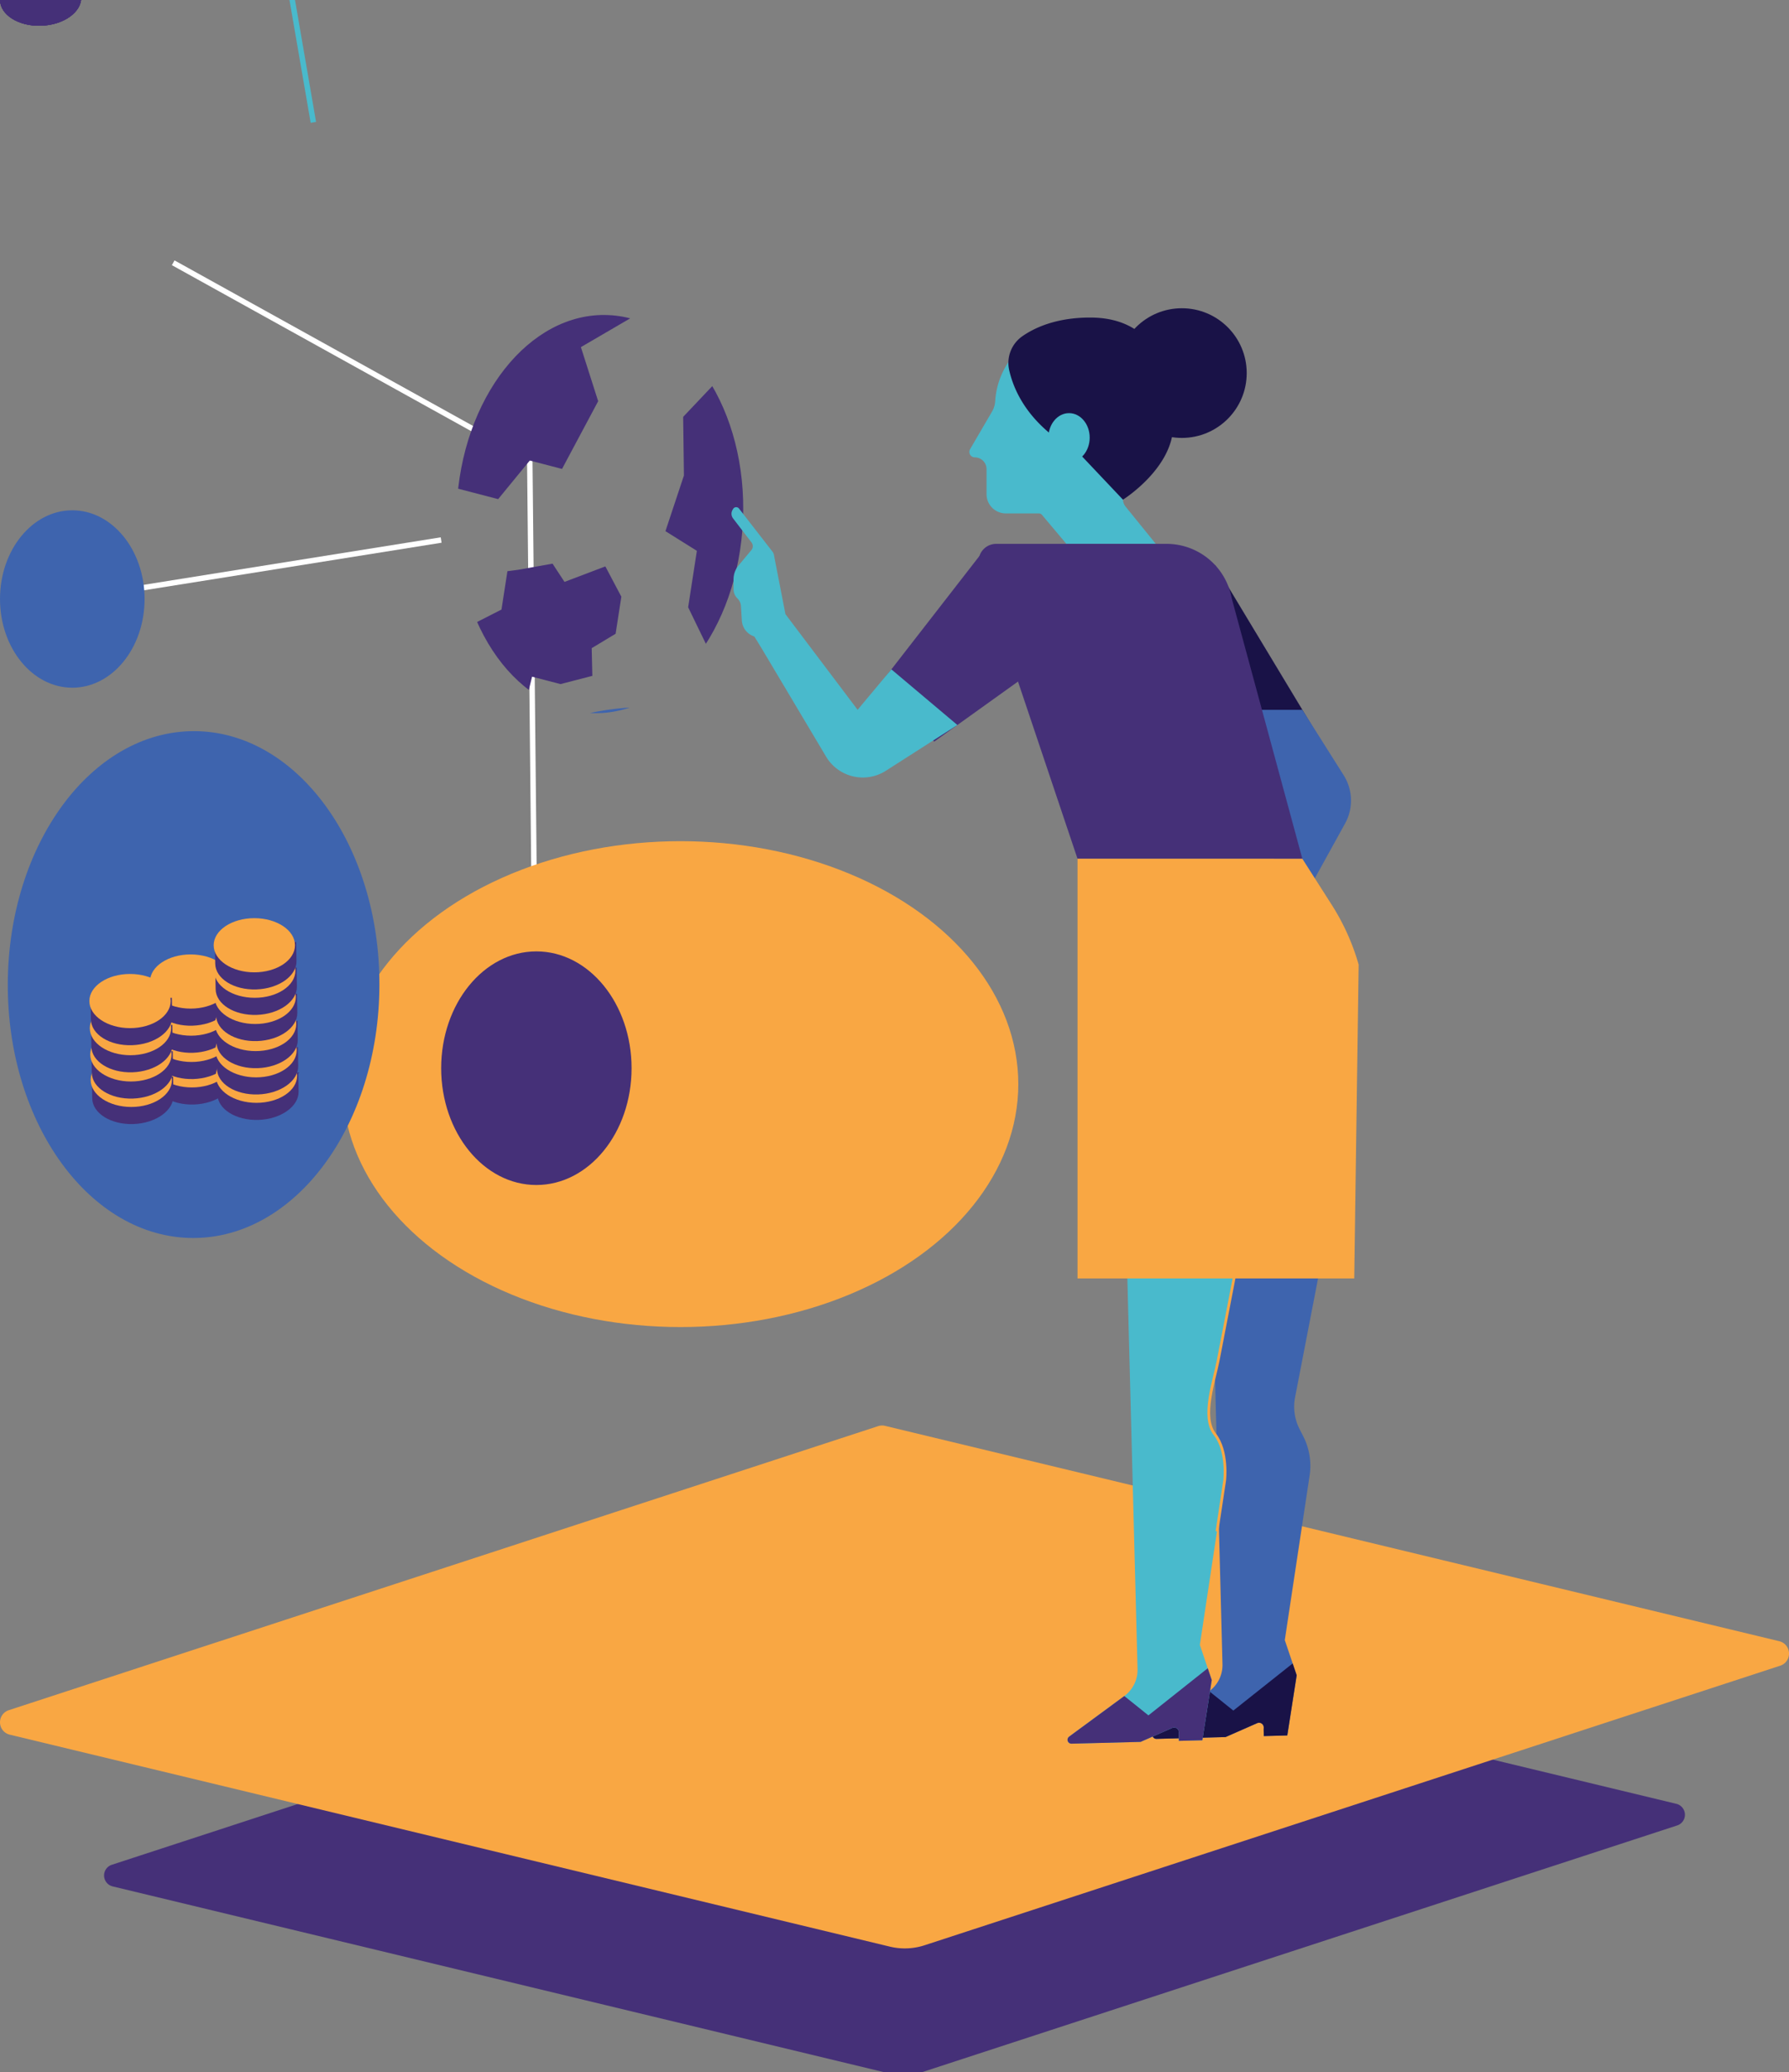 <svg xmlns="http://www.w3.org/2000/svg" xmlns:xlink="http://www.w3.org/1999/xlink" viewBox="0 0 328 380" id="el_OcotfEHRN"><rect x="0" y="0" width="328" height="380" fill="#808080" stroke="none"/><style>@-webkit-keyframes kf_el_58SSoufXBO_an_G7_H2Ug-m{0%{-webkit-transform: translate(0px, -0px) translate(0px, 0px) translate(0px, 0px);transform: translate(0px, -0px) translate(0px, 0px) translate(0px, 0px);}50%{-webkit-transform: translate(0px, -0px) translate(0px, 0px) translate(0px, 2px);transform: translate(0px, -0px) translate(0px, 0px) translate(0px, 2px);}100%{-webkit-transform: translate(0px, -0px) translate(0px, 0px) translate(0px, 0px);transform: translate(0px, -0px) translate(0px, 0px) translate(0px, 0px);}}@keyframes kf_el_58SSoufXBO_an_G7_H2Ug-m{0%{-webkit-transform: translate(0px, -0px) translate(0px, 0px) translate(0px, 0px);transform: translate(0px, -0px) translate(0px, 0px) translate(0px, 0px);}50%{-webkit-transform: translate(0px, -0px) translate(0px, 0px) translate(0px, 2px);transform: translate(0px, -0px) translate(0px, 0px) translate(0px, 2px);}100%{-webkit-transform: translate(0px, -0px) translate(0px, 0px) translate(0px, 0px);transform: translate(0px, -0px) translate(0px, 0px) translate(0px, 0px);}}@-webkit-keyframes kf_el_m9qDJwvtCTY_an_8_jkJdmPJ{0%{-webkit-transform: translate(0px, -0.001px) translate(0px, 0.001px) translate(0px, 0px);transform: translate(0px, -0.001px) translate(0px, 0.001px) translate(0px, 0px);}50%{-webkit-transform: translate(0px, -0.001px) translate(0px, 0.001px) translate(0px, 2px);transform: translate(0px, -0.001px) translate(0px, 0.001px) translate(0px, 2px);}100%{-webkit-transform: translate(0px, -0.001px) translate(0px, 0.001px) translate(0px, 0px);transform: translate(0px, -0.001px) translate(0px, 0.001px) translate(0px, 0px);}}@keyframes kf_el_m9qDJwvtCTY_an_8_jkJdmPJ{0%{-webkit-transform: translate(0px, -0.001px) translate(0px, 0.001px) translate(0px, 0px);transform: translate(0px, -0.001px) translate(0px, 0.001px) translate(0px, 0px);}50%{-webkit-transform: translate(0px, -0.001px) translate(0px, 0.001px) translate(0px, 2px);transform: translate(0px, -0.001px) translate(0px, 0.001px) translate(0px, 2px);}100%{-webkit-transform: translate(0px, -0.001px) translate(0px, 0.001px) translate(0px, 0px);transform: translate(0px, -0.001px) translate(0px, 0.001px) translate(0px, 0px);}}@-webkit-keyframes kf_el_KSsKA7EyyiR_an_qQ1cT-byN{0%{-webkit-transform: translate(0px, -0.001px) translate(0px, 0.001px) translate(0px, 0px);transform: translate(0px, -0.001px) translate(0px, 0.001px) translate(0px, 0px);}50%{-webkit-transform: translate(0px, -0.001px) translate(0px, 0.001px) translate(0px, 2px);transform: translate(0px, -0.001px) translate(0px, 0.001px) translate(0px, 2px);}100%{-webkit-transform: translate(0px, -0.001px) translate(0px, 0.001px) translate(0px, 0px);transform: translate(0px, -0.001px) translate(0px, 0.001px) translate(0px, 0px);}}@keyframes kf_el_KSsKA7EyyiR_an_qQ1cT-byN{0%{-webkit-transform: translate(0px, -0.001px) translate(0px, 0.001px) translate(0px, 0px);transform: translate(0px, -0.001px) translate(0px, 0.001px) translate(0px, 0px);}50%{-webkit-transform: translate(0px, -0.001px) translate(0px, 0.001px) translate(0px, 2px);transform: translate(0px, -0.001px) translate(0px, 0.001px) translate(0px, 2px);}100%{-webkit-transform: translate(0px, -0.001px) translate(0px, 0.001px) translate(0px, 0px);transform: translate(0px, -0.001px) translate(0px, 0.001px) translate(0px, 0px);}}@-webkit-keyframes kf_el_z9RLTLbh59_an_6p9MUFQId{0%{-webkit-transform: translate(895px, 916.513px) translate(-895px, -916.513px) translate(0px, 0px);transform: translate(895px, 916.513px) translate(-895px, -916.513px) translate(0px, 0px);}50%{-webkit-transform: translate(895px, 916.513px) translate(-895px, -916.513px) translate(0px, 2px);transform: translate(895px, 916.513px) translate(-895px, -916.513px) translate(0px, 2px);}100%{-webkit-transform: translate(895px, 916.513px) translate(-895px, -916.513px) translate(0px, 0px);transform: translate(895px, 916.513px) translate(-895px, -916.513px) translate(0px, 0px);}}@keyframes kf_el_z9RLTLbh59_an_6p9MUFQId{0%{-webkit-transform: translate(895px, 916.513px) translate(-895px, -916.513px) translate(0px, 0px);transform: translate(895px, 916.513px) translate(-895px, -916.513px) translate(0px, 0px);}50%{-webkit-transform: translate(895px, 916.513px) translate(-895px, -916.513px) translate(0px, 2px);transform: translate(895px, 916.513px) translate(-895px, -916.513px) translate(0px, 2px);}100%{-webkit-transform: translate(895px, 916.513px) translate(-895px, -916.513px) translate(0px, 0px);transform: translate(895px, 916.513px) translate(-895px, -916.513px) translate(0px, 0px);}}#el_OcotfEHRN *{-webkit-animation-duration: 2s;animation-duration: 2s;-webkit-animation-iteration-count: infinite;animation-iteration-count: infinite;-webkit-animation-timing-function: cubic-bezier(0, 0, 1, 1);animation-timing-function: cubic-bezier(0, 0, 1, 1);}#el_i6x0_c3iB5{-webkit-transform: translate(-895px, -917.514px);transform: translate(-895px, -917.514px);}#el_gNVWivJzal{-webkit-transform: translate(-2786.871px, -539.719px);transform: translate(-2786.871px, -539.719px);fill: #453078;}#el_z9RLTLbh59{-webkit-transform: translate(0px, 1px);transform: translate(0px, 1px);}#el_2AaqWQ1Bkz{-webkit-transform: translate(3460px, NaNpx);transform: translate(3460px, NaNpx);fill: none;stroke: #49bacc;stroke-width: 1;}#el_eB6zbSOWto{-webkit-transform: translate(3462px, NaNpx);transform: translate(3462px, NaNpx);fill: none;stroke: #49bacc;stroke-width: 1;}#el_UpKBj0Mc-8{-webkit-transform: translate(-2784.295px, -534.938px);transform: translate(-2784.295px, -534.938px);fill: #f9a743;}#el_S84FgtvNkb{-webkit-transform: translate(895px, 916.514px);transform: translate(895px, 916.514px);}#el_2FtHzeHdSr{-webkit-transform: translate(-3683.582px, -1422.67px);transform: translate(-3683.582px, -1422.67px);fill: none;stroke: #fff;stroke-width: 1;}#el_2NOP5ZKTyT{-webkit-transform: translate(13.254px, 99.024px);transform: translate(13.254px, 99.024px);fill: none;stroke: #fff;stroke-width: 1;}#el_58SSoufXBO{-webkit-transform: translate(62.819px, 30.487px);transform: translate(62.819px, 30.487px);}#el_YxuWx8yZ_u{-webkit-transform: translate(0px, 123.765px) rotate(-87.553deg);transform: translate(0px, 123.765px) rotate(-87.553deg);fill: #f9a743;}#el_-4Uv-f5VXH{-webkit-transform: translate(19.347px, 26.171px);transform: translate(19.347px, 26.171px);}#el_kkkHqDyM4N{-webkit-transform: translate(0px, 72.984px) rotate(-87.553deg);transform: translate(0px, 72.984px) rotate(-87.553deg);fill: #3e64ae;}#el_zamHODaNqG{-webkit-transform: translate(-3772.289px, -1478.384px);transform: translate(-3772.289px, -1478.384px);fill: #453078;}#el_PsH23mC9q-z{-webkit-transform: translate(-3777.931px, -1482.382px);transform: translate(-3777.931px, -1482.382px);fill: #453078;}#el_xD3Ujc3R9Ua{-webkit-transform: translate(-3773.121px, -1486.776px);transform: translate(-3773.121px, -1486.776px);fill: #453078;}#el_m9qDJwvtCTY{-webkit-transform: translate(2.003px, NaNpx);transform: translate(2.003px, NaNpx);}#el_FsC7D1-5pft{-webkit-transform: translate(0px, 81.848px) rotate(-82.731deg);transform: translate(0px, 81.848px) rotate(-82.731deg);fill: #453078;}#el_HWQ1gI4HBOv{-webkit-transform: translate(16.22px, 23.795px);transform: translate(16.22px, 23.795px);}#el_QjWdS0jXW2M{-webkit-transform: translate(-3700.408px, -1444.009px);transform: translate(-3700.408px, -1444.009px);fill: #fff;}#el_H6d-JABQp_I{-webkit-transform: translate(-3699.979px, -1443.772px);transform: translate(-3699.979px, -1443.772px);fill: #f9a743;}#el_OaW8PXq4IAe{-webkit-transform: translate(-3701.826px, -1443.704px);transform: translate(-3701.826px, -1443.704px);fill: #f9a743;}#el_08xS_-b0JfC{-webkit-transform: translate(-3701.081px, -1443.179px);transform: translate(-3701.081px, -1443.179px);fill: #3e64ae;}#el_bHuhQFmJVfZ{-webkit-transform: translate(-3701.051px, -1443.173px);transform: translate(-3701.051px, -1443.173px);fill: #f9a743;}#el_mj9n3tTC-o_{-webkit-transform: translate(-3702.016px, -1446.145px);transform: translate(-3702.016px, -1446.145px);fill: #3e64ae;}#el_cQZU-kPtXQT{-webkit-transform: translate(-3700.805px, -1445.909px);transform: translate(-3700.805px, -1445.909px);fill: #3e64ae;}#el_gRRVfUS0dhn{-webkit-transform: translate(-3701.177px, -1445.785px);transform: translate(-3701.177px, -1445.785px);fill: #fff;}#el_RBmB-WU5sPd{-webkit-transform: translate(-3700.694px, -1446.466px);transform: translate(-3700.694px, -1446.466px);fill: #fff;}#el_--bexsnbEFq{-webkit-transform: translate(21.867px, 33.532px) rotate(-82.731deg);transform: translate(21.867px, 33.532px) rotate(-82.731deg);fill: #f9a743;}#el_KSsKA7EyyiR{-webkit-transform: translate(1.289px, 133.974px);transform: translate(1.289px, 133.974px);}#el_w0oaa0MrN4j{-webkit-transform: matrix(0.003,, -1,, 1,, 0.003,, 0,, 92.943);transform: matrix(0.003,, -1,, 1,, 0.003,, 0,, 92.943);fill: #3e64ae;}#el_nkCwbLOdYZt{-webkit-transform: translate(15.097px, 21.051px);transform: translate(15.097px, 21.051px);}#el_cFlc3qAL2dC{-webkit-transform: translate(11.113px, 19.306px);transform: translate(11.113px, 19.306px);}#el_t20t2mXpdTC{-webkit-transform: translate(0.236px, 14.456px);transform: translate(0.236px, 14.456px);}#el_STcIvhKZ1d0{-webkit-transform: translate(-3710.806px, -1631.119px);transform: translate(-3710.806px, -1631.119px);fill: #453078;}#el__Ou-lgG8ls5{-webkit-transform: translate(0px, 0.69px) rotate(-2.653deg);transform: translate(0px, 0.69px) rotate(-2.653deg);fill: #f9a743;}#el_m9XNEmB30a7{-webkit-transform: translate(0.16px, 9.786px);transform: translate(0.16px, 9.786px);}#el_K4q2sJBWPYk{-webkit-transform: translate(-3710.719px, -1625.819px);transform: translate(-3710.719px, -1625.819px);fill: #453078;}#el__8o7ga3sNG6{-webkit-transform: translate(0px, 0.69px) rotate(-2.653deg);transform: translate(0px, 0.69px) rotate(-2.653deg);fill: #f9a743;}#el_vg-ESYmTCWm{-webkit-transform: translate(0.081px, 4.968px);transform: translate(0.081px, 4.968px);}#el_yTKVbAn_E94{-webkit-transform: translate(-3710.63px, -1620.349px);transform: translate(-3710.63px, -1620.349px);fill: #453078;}#el_wRr9azuej2Q{-webkit-transform: translate(0px, 0.69px) rotate(-2.653deg);transform: translate(0px, 0.69px) rotate(-2.653deg);fill: #f9a743;}#el_i5EpBO6Mfau{-webkit-transform: translate(-3710.538px, -1614.711px);transform: translate(-3710.538px, -1614.711px);fill: #453078;}#el_w7Alv55QMre{-webkit-transform: translate(0px, 0.69px) rotate(-2.653deg);transform: translate(0px, 0.69px) rotate(-2.653deg);fill: #f9a743;}#el__CUSPgk5LKM{-webkit-transform: translate(10.797px, NaNpx);transform: translate(10.797px, NaNpx);}#el_XyKujlWjFTD{-webkit-transform: translate(0.236px, 14.456px);transform: translate(0.236px, 14.456px);}#el_CRQRRIlEJvo{-webkit-transform: translate(-3710.448px, -1609.208px);transform: translate(-3710.448px, -1609.208px);fill: #453078;}#el_E4qmsi87oEa{-webkit-transform: translate(0px, 0.69px) rotate(-2.653deg);transform: translate(0px, 0.69px) rotate(-2.653deg);fill: #f9a743;}#el_QspyiY7IkBB{-webkit-transform: translate(0.16px, 9.786px);transform: translate(0.16px, 9.786px);}#el_eN_SwLuXgAc{-webkit-transform: translate(-3710.361px, -1603.907px);transform: translate(-3710.361px, -1603.907px);fill: #453078;}#el_tNGqfpDsyTm{-webkit-transform: translate(0px, 0.69px) rotate(-2.653deg);transform: translate(0px, 0.69px) rotate(-2.653deg);fill: #f9a743;}#el_VP9eu6tRSiN{-webkit-transform: translate(0.081px, 4.968px);transform: translate(0.081px, 4.968px);}#el_ckVwaiot1dm{-webkit-transform: translate(-3710.272px, -1598.438px);transform: translate(-3710.272px, -1598.438px);fill: #453078;}#el_6pPLfqWEa0Y{-webkit-transform: translate(0px, 0.69px) rotate(-2.653deg);transform: translate(0px, 0.69px) rotate(-2.653deg);fill: #f9a743;}#el_aDIGRCGK0rQ{-webkit-transform: translate(-3710.18px, -1592.8px);transform: translate(-3710.18px, -1592.8px);fill: #453078;}#el_Qb2f7ndTF1S{-webkit-transform: translate(0px, 0.69px) rotate(-2.653deg);transform: translate(0px, 0.69px) rotate(-2.653deg);fill: #f9a743;}#el_c5MP691SB2G{-webkit-transform: translate(0px, 22.886px);transform: translate(0px, 22.886px);}#el_vO_hxSXnqaF{-webkit-transform: translate(0.236px, 14.457px);transform: translate(0.236px, 14.457px);}#el_U5koh0dTTbU{-webkit-transform: translate(-3698.193px, -1635.183px);transform: translate(-3698.193px, -1635.183px);fill: #453078;}#el_kIfcMTPTmSB{-webkit-transform: translate(0px, 0.69px) rotate(-2.653deg);transform: translate(0px, 0.69px) rotate(-2.653deg);fill: #f9a743;}#el_nx2dwRXgiH_{-webkit-transform: translate(0.16px, 9.786px);transform: translate(0.16px, 9.786px);}#el_SKTKkEkUol6{-webkit-transform: translate(-3698.106px, -1629.883px);transform: translate(-3698.106px, -1629.883px);fill: #453078;}#el_U5AtfunU0eJ{-webkit-transform: translate(0px, 0.69px) rotate(-2.653deg);transform: translate(0px, 0.69px) rotate(-2.653deg);fill: #f9a743;}#el_mT6czSXBZP1{-webkit-transform: translate(0.081px, 4.968px);transform: translate(0.081px, 4.968px);}#el_36V6T3KkuDN{-webkit-transform: translate(-3698.017px, -1624.413px);transform: translate(-3698.017px, -1624.413px);fill: #453078;}#el_jbMPmaq1xPX{-webkit-transform: translate(0px, 0.69px) rotate(-2.653deg);transform: translate(0px, 0.69px) rotate(-2.653deg);fill: #f9a743;}#el__Kj0qPfAi68{-webkit-transform: translate(-3697.925px, -1618.775px);transform: translate(-3697.925px, -1618.775px);fill: #453078;}#el_LNUKUo4MVNx{-webkit-transform: translate(0px, 0.69px) rotate(-2.653deg);transform: translate(0px, 0.69px) rotate(-2.653deg);fill: #f9a743;}#el_ybBT_-JzDuI{-webkit-transform: translate(22.944px, 22.129px);transform: translate(22.944px, 22.129px);}#el_NR827WCkg3e{-webkit-transform: translate(0.236px, 14.456px);transform: translate(0.236px, 14.456px);}#el_Sr4KExT6Tou{-webkit-transform: translate(-3724.234px, -1634.323px);transform: translate(-3724.234px, -1634.323px);fill: #453078;}#el_xMzpNLiSAY5{-webkit-transform: translate(0px, 0.69px) rotate(-2.653deg);transform: translate(0px, 0.69px) rotate(-2.653deg);fill: #f9a743;}#el_NbwapxV-oby{-webkit-transform: translate(0.16px, 9.786px);transform: translate(0.16px, 9.786px);}#el_sTxC22CwzCs{-webkit-transform: translate(-3724.147px, -1629.023px);transform: translate(-3724.147px, -1629.023px);fill: #453078;}#el_QBJY20kWax_{-webkit-transform: translate(0px, 0.69px) rotate(-2.653deg);transform: translate(0px, 0.69px) rotate(-2.653deg);fill: #f9a743;}#el_O-Wd-K9Asmg{-webkit-transform: translate(0.081px, 4.968px);transform: translate(0.081px, 4.968px);}#el_JiUa8B4AWfm{-webkit-transform: translate(-3724.058px, -1623.554px);transform: translate(-3724.058px, -1623.554px);fill: #453078;}#el_uwA7c-PhIGC{-webkit-transform: translate(0px, 0.69px) rotate(-2.653deg);transform: translate(0px, 0.69px) rotate(-2.653deg);fill: #f9a743;}#el_8UUQ2Yd1jq9{-webkit-transform: translate(-3723.966px, -1617.916px);transform: translate(-3723.966px, -1617.916px);fill: #453078;}#el_7fFN_48ftPC{-webkit-transform: translate(0px, 0.69px) rotate(-2.653deg);transform: translate(0px, 0.69px) rotate(-2.653deg);fill: #f9a743;}#el_b4O7rxZK8W6{-webkit-transform: translate(22.789px, 12.655px);transform: translate(22.789px, 12.655px);}#el_yYNHOKHrCUC{-webkit-transform: translate(0.076px, 4.67px);transform: translate(0.076px, 4.67px);}#el_yf0FN2Tf6S2{-webkit-transform: translate(-3723.877px, -1612.463px);transform: translate(-3723.877px, -1612.463px);fill: #453078;}#el__ACJ9CAvGR9{-webkit-transform: translate(0px, 0.69px) rotate(-2.653deg);transform: translate(0px, 0.69px) rotate(-2.653deg);fill: #f9a743;}#el_Rzsth4AGY1X{-webkit-transform: translate(-3723.79px, -1607.163px);transform: translate(-3723.79px, -1607.163px);fill: #453078;}#el_BZX0ehIuuLA{-webkit-transform: translate(0px, 0.69px) rotate(-2.653deg);transform: translate(0px, 0.69px) rotate(-2.653deg);fill: #f9a743;}#el_qc3ROQu_SaI{-webkit-transform: translate(0px, 93.576px);transform: translate(0px, 93.576px);fill: #3e64ae;}#el_wtjWvgfSoQJ{-webkit-transform: translate(80.887px, 174.461px);transform: translate(80.887px, 174.461px);fill: #453078;}#el_gy_a5zZOo7P{-webkit-transform: translate(1029.111px, 971.482px);transform: translate(1029.111px, 971.482px);}#el_8FLXRD939Zb{-webkit-transform: translate(-3837.397px, -1479.35px);transform: translate(-3837.397px, -1479.35px);fill: #49bacc;}#el_RmP7D7LC1Iw{-webkit-transform: translate(-3838.364px, -1478.993px);transform: translate(-3838.364px, -1478.993px);fill: #191247;}#el_ZhY6xFOA_k6{-webkit-transform: translate(58.102px, 20.791px);transform: translate(58.102px, 20.791px);fill: #49bacc;}#el_HAsg3k1Eig9{-webkit-transform: translate(70.684px, 1.556px);transform: translate(70.684px, 1.556px);fill: #191247;}#el_7t44ZYSqcnt{-webkit-transform: translate(-3842.443px, -1485.128px);transform: translate(-3842.443px, -1485.128px);fill: #191247;}#el_8uCvybgo_iC{-webkit-transform: translate(-3842.443px, -1488.703px);transform: translate(-3842.443px, -1488.703px);fill: #3e64ae;}#el_kwdsrT6E_n5{-webkit-transform: translate(85.686px, NaNpx);transform: translate(85.686px, NaNpx);fill: #191247;}#el_NWAnURXF4pX{-webkit-transform: translate(-3837.625px, -1484.595px);transform: translate(-3837.625px, -1484.595px);fill: #453078;}#el_kS8sDsvgeXH{-webkit-transform: translate(77.171px, 144.622px);transform: translate(77.171px, 144.622px);}#el_BNqg-tc1dun{-webkit-transform: translate(-3919.098px, -1642.697px);transform: translate(-3919.098px, -1642.697px);fill: #3e64ae;}#el_d9VmwxrViWU{-webkit-transform: translate(-3917.899px, -1656.931px);transform: translate(-3917.899px, -1656.931px);fill: #191247;}#el_tgxAc8N_W9x{-webkit-transform: translate(-3839.826px, -1498.194px);transform: translate(-3839.826px, -1498.194px);fill: #49bacc;}#el_afN-JHg95Rv{-webkit-transform: translate(-3835.14px, -1484.894px);transform: translate(-3835.14px, -1484.894px);fill: #453078;}#el_CK-U8mQsrp8{-webkit-transform: translate(-3840.074px, -1492.39px);transform: translate(-3840.074px, -1492.39px);fill: #f9a743;}#el_14hc4A8PW4R{-webkit-transform: translate(61.602px, 145.504px);transform: translate(61.602px, 145.504px);}#el_XPbxUM5cXbc{-webkit-transform: translate(-3900.228px, -1657.932px);transform: translate(-3900.228px, -1657.932px);fill: #453078;}#el_6YQB6aPiMXc{-webkit-transform: translate(-3843.323px, -1500.182px);transform: translate(-3843.323px, -1500.182px);fill: none;stroke: #f9a743;stroke-width: 0.5;}#el_Kh_JcZBP7R_{-webkit-transform: translate(-3832.262px, -1486.335px);transform: translate(-3832.262px, -1486.335px);fill: #49bacc;}#el_EC_uoMyGp8H{-webkit-transform: translate(-3831.51px, -1483.689px);transform: translate(-3831.51px, -1483.689px);fill: #49bacc;}#el_z9RLTLbh59_an_6p9MUFQId{-webkit-animation-fill-mode: backwards;animation-fill-mode: backwards;-webkit-transform: translate(895px, 916.513px) translate(-895px, -916.513px) translate(0px, 0px);transform: translate(895px, 916.513px) translate(-895px, -916.513px) translate(0px, 0px);-webkit-animation-name: kf_el_z9RLTLbh59_an_6p9MUFQId;animation-name: kf_el_z9RLTLbh59_an_6p9MUFQId;-webkit-animation-timing-function: cubic-bezier(0, 0, 1, 1);animation-timing-function: cubic-bezier(0, 0, 1, 1);}#el_KSsKA7EyyiR_an_qQ1cT-byN{-webkit-animation-fill-mode: backwards;animation-fill-mode: backwards;-webkit-transform: translate(0px, -0.001px) translate(0px, 0.001px) translate(0px, 0px);transform: translate(0px, -0.001px) translate(0px, 0.001px) translate(0px, 0px);-webkit-animation-name: kf_el_KSsKA7EyyiR_an_qQ1cT-byN;animation-name: kf_el_KSsKA7EyyiR_an_qQ1cT-byN;-webkit-animation-timing-function: cubic-bezier(0, 0, 1, 1);animation-timing-function: cubic-bezier(0, 0, 1, 1);}#el_m9qDJwvtCTY_an_8_jkJdmPJ{-webkit-animation-fill-mode: backwards;animation-fill-mode: backwards;-webkit-transform: translate(0px, -0.001px) translate(0px, 0.001px) translate(0px, 0px);transform: translate(0px, -0.001px) translate(0px, 0.001px) translate(0px, 0px);-webkit-animation-name: kf_el_m9qDJwvtCTY_an_8_jkJdmPJ;animation-name: kf_el_m9qDJwvtCTY_an_8_jkJdmPJ;-webkit-animation-timing-function: cubic-bezier(0, 0, 1, 1);animation-timing-function: cubic-bezier(0, 0, 1, 1);}#el_58SSoufXBO_an_G7_H2Ug-m{-webkit-animation-fill-mode: backwards;animation-fill-mode: backwards;-webkit-transform: translate(0px, -0px) translate(0px, 0px) translate(0px, 0px);transform: translate(0px, -0px) translate(0px, 0px) translate(0px, 0px);-webkit-animation-name: kf_el_58SSoufXBO_an_G7_H2Ug-m;animation-name: kf_el_58SSoufXBO_an_G7_H2Ug-m;-webkit-animation-timing-function: cubic-bezier(0, 0, 1, 1);animation-timing-function: cubic-bezier(0, 0, 1, 1);}</style>
  <defs>
    <clipPath id="clip-path">
      <ellipse id="Ellipse_93" data-name="Ellipse 93" cx="36.526" cy="26.271" rx="36.526" ry="26.271" transform="translate(0 72.984) rotate(-87.553)" fill="none"/>
    </clipPath>
    <clipPath id="clip-path-2">
      <path id="Path_488" data-name="Path 488" d="M3939.5,1760.275l.031,1.184,4.3-.113,1.721-11.035-2.178-6.449,4.553-30.182a11.938,11.938,0,0,0-1.2-7.251l-.62-1.212a9.059,9.059,0,0,1-.849-5.874l8.678-44.9-24.743-11.746,2.756,105.58a5.961,5.961,0,0,1-2.427,4.958l-10.124,7.45a.713.713,0,0,0,.441,1.288l12.671-.33,5.8-2.553a.859.859,0,0,1,1.205.807Z" transform="translate(-3919.098 -1642.697)" fill="none"/>
    </clipPath>
    <clipPath id="clip-path-3">
      <path id="Path_493" data-name="Path 493" d="M3921.826,1761.276l.031,1.183,4.3-.112,1.722-11.035-2.178-6.45,4.553-30.181a11.938,11.938,0,0,0-1.2-7.251l-.62-1.212a9.057,9.057,0,0,1-.849-5.873l8.678-44.9-24.742-11.746,2.755,105.58a5.961,5.961,0,0,1-2.427,4.958l-10.124,7.449a.714.714,0,0,0,.441,1.289l12.671-.331,5.8-2.553a.859.859,0,0,1,1.206.807Z" transform="translate(-3901.427 -1643.698)" fill="none"/>
    </clipPath>
  </defs>
  <g id="el_i6x0_c3iB5" data-name="Group 1803">
    <path id="el_gNVWivJzal" data-name="Path 448" d="M3844.345,1753.115l144.866,34.895a2.063,2.063,0,0,1,.157,3.967l-139.055,45.443a8.714,8.714,0,0,1-4.747.189l-143.033-34.453a2.063,2.063,0,0,1-.158-3.967l140.846-46.028A2.063,2.063,0,0,1,3844.345,1753.115Z"/>
    <g id="el_z9RLTLbh59_an_6p9MUFQId" data-animator-group="true" data-animator-type="0"><g id="el_z9RLTLbh59" data-name="Group 1802">
      <path id="el_2AaqWQ1Bkz" data-name="Path 749" d="M-2523.56,1086.526l43.663-57.48,13.789,79.913"/>
      <path id="el_eB6zbSOWto" data-name="Path 750" d="M-2474.248,995.745l-48.1-35.639"/>
      <path id="el_UpKBj0Mc-8" data-name="Path 449" d="M3841.569,1712.921l163.94,39.488a2.335,2.335,0,0,1,.179,4.49l-156.876,51.267a11.675,11.675,0,0,1-6.36.253l-161.368-38.87a2.335,2.335,0,0,1-.178-4.49l159.391-52.088A2.329,2.329,0,0,1,3841.569,1712.921Z"/>
      <g id="el_S84FgtvNkb" data-name="Group 402">
        <path id="el_2FtHzeHdSr" data-name="Path 450" d="M3715.337,1470.857l65.377,36.262,1.208,118.667" stroke-miterlimit="10"/>
        <line id="el_2NOP5ZKTyT" data-name="Line 71" y1="10.818" x2="67.633" stroke-miterlimit="10"/>
        <g id="el_58SSoufXBO_an_G7_H2Ug-m" data-animator-group="true" data-animator-type="0"><g id="el_58SSoufXBO" data-name="Group 373">
          <ellipse id="el_YxuWx8yZ_u" data-name="Ellipse 91" cx="61.939" cy="44.55" rx="61.939" ry="44.55"/>
          <g id="el_-4Uv-f5VXH" data-name="Group 372">
            <g id="el_zT4Gq-sdNs" data-name="Group 371" clip-path="url(#clip-path)">
              <ellipse id="el_kkkHqDyM4N" data-name="Ellipse 92" cx="36.526" cy="26.271" rx="36.526" ry="26.271"/>
              <path id="el_zamHODaNqG" data-name="Path 451" d="M3770.329,1510.354l11.126,2.9,5.8-7.077,5.911,1.54,6.626-12.419-3.166-9.918,9.03-5.27-4.1-17.19-24.076,1.306Z"/>
              <path id="el_PsH23mC9q-z" data-name="Path 452" d="M3821.156,1512.926l-3.386,10.2,5.761,3.61-1.6,10.345,3.253,6.711,15.558-12.574-4.009-25.587-10.375-9.106-5.34,5.643Z"/>
              <path id="el_xD3Ujc3R9Ua" data-name="Path 453" d="M3785.939,1534.608l6.32-1.13,2.192,3.347,7.489-2.845,2.934,5.56-1.052,6.793-4.385,2.643.117,5.078-5.836,1.509-5.211-1.357-.986,4.031-8.333-5.7-1.864-7.8,5.573-2.839,1.09-7.035Z"/>
            </g>
          </g>
        </g></g>
        <g id="el_m9qDJwvtCTY_an_8_jkJdmPJ" data-animator-group="true" data-animator-type="0"><g id="el_m9qDJwvtCTY" data-name="Group 376">
          <ellipse id="el_FsC7D1-5pft" data-name="Ellipse 94" cx="41.256" cy="28.462" rx="41.256" ry="28.462"/>
          <g id="el_HWQ1gI4HBOv" data-name="Group 375">
            <path id="el_QjWdS0jXW2M" data-name="Path 454" d="M3728.351,1484.943l-22.783,1.771c-1.142.089-2.03-1.163-1.983-2.8l.822-28.821c.047-1.633,1.01-3.028,2.151-3.117l22.783-1.771c1.142-.088,2.03,1.164,1.983,2.8l-.822,28.82C3730.456,1483.458,3729.493,1484.854,3728.351,1484.943Z"/>
            <g id="el_GvY-ms6i57v" data-name="Group 374">
              <path id="el_H6d-JABQp_I" data-name="Path 455" d="M3700.554,1460.182l20.515-1.595.3-10.375-13.792,1.072a4.7,4.7,0,0,0-3.51,2.62l-3.934,6.921C3699.8,1459.41,3700.051,1460.221,3700.554,1460.182Z"/>
              <path id="el_OaW8PXq4IAe" data-name="Path 456" d="M3736.049,1457.5l-20.54,1.6.3-10.375,13.792-1.072a3.6,3.6,0,0,1,3.376,2.085l3.571,6.367C3736.839,1456.622,3736.543,1457.46,3736.049,1457.5Z"/>
              <path id="el_08xS_-b0JfC" data-name="Path 457" d="M3713.533,1453.489l-4.288.333.293-10.268,4.287-.333Z"/>
              <path id="el_bHuhQFmJVfZ" data-name="Path 458" d="M3714.289,1445.233l-5.3.412.059-2.06,5.3-.412Z"/>
              <path id="el_mj9n3tTC-o_" data-name="Path 459" d="M3727.954,1475.277c.118-4.149-2.138-7.329-5.039-7.1s-5.348,3.771-5.467,7.92l-.341,11.984,10.563-.821Z"/>
              <path id="el_cQZU-kPtXQT" data-name="Path 460" d="M3713.265,1475.24l-6.34.493.259-9.066,6.34-.493Z"/>
              <path id="el_gRRVfUS0dhn" data-name="Path 461" d="M3710.8,1476.865l-.747.058.334-11.731.747-.058Z"/>
              <path id="el_RBmB-WU5sPd" data-name="Path 462" d="M3714.225,1470.857l-.031,1.067-8.2.638.031-1.067Z"/>
              <ellipse id="el_--bexsnbEFq" data-name="Ellipse 95" cx="1.572" cy="1.085" rx="1.572" ry="1.085"/>
            </g>
          </g>
        </g></g>
        <g id="el_KSsKA7EyyiR_an_qQ1cT-byN" data-animator-group="true" data-animator-type="0"><g id="el_KSsKA7EyyiR" data-name="Group 401">
          <ellipse id="el_w0oaa0MrN4j" data-name="Ellipse 96" cx="46.472" cy="34.068" rx="46.472" ry="34.068"/>
          <g id="el_nkCwbLOdYZt" data-name="Group 400">
            <g id="el_cFlc3qAL2dC" data-name="Group 381">
              <g id="el_t20t2mXpdTC" data-name="Group 377">
                <path id="el_STcIvhKZ1d0" data-name="Path 463" d="M3711.09,1640.152c.044,2.744,3.416,4.858,7.531,4.722s7.412-2.47,7.367-5.213l-.056-3.48-14.9.492Z"/>
                <ellipse id="el__Ou-lgG8ls5" data-name="Ellipse 97" cx="7.454" cy="4.967" rx="7.454" ry="4.967"/>
              </g>
              <g id="el_m9XNEmB30a7" data-name="Group 378">
                <path id="el_K4q2sJBWPYk" data-name="Path 464" d="M3711,1634.852c.045,2.744,3.416,4.857,7.531,4.722s7.412-2.47,7.367-5.213l-.056-3.48-14.9.492Z"/>
                <ellipse id="el__8o7ga3sNG6" data-name="Ellipse 98" cx="7.454" cy="4.967" rx="7.454" ry="4.967"/>
              </g>
              <g id="el_vg-ESYmTCWm" data-name="Group 379">
                <path id="el_yTKVbAn_E94" data-name="Path 465" d="M3710.914,1629.383c.045,2.743,3.417,4.857,7.53,4.722s7.414-2.47,7.369-5.214l-.058-3.48-14.9.493Z"/>
                <ellipse id="el_wRr9azuej2Q" data-name="Ellipse 99" cx="7.454" cy="4.967" rx="7.454" ry="4.967"/>
              </g>
              <g id="el_aOSyp6VSe9j" data-name="Group 380">
                <path id="el_i5EpBO6Mfau" data-name="Path 466" d="M3710.822,1623.744c.045,2.744,3.417,4.858,7.531,4.722s7.413-2.47,7.368-5.213l-.057-3.48-14.9.492Z"/>
                <ellipse id="el_w7Alv55QMre" data-name="Ellipse 100" cx="7.454" cy="4.967" rx="7.454" ry="4.967"/>
              </g>
            </g>
            <g id="el__CUSPgk5LKM" data-name="Group 386">
              <g id="el_XyKujlWjFTD" data-name="Group 382">
                <path id="el_CRQRRIlEJvo" data-name="Path 467" d="M3710.731,1618.241c.045,2.743,3.417,4.857,7.531,4.722s7.413-2.47,7.368-5.214l-.057-3.48-14.9.493Z"/>
                <ellipse id="el_E4qmsi87oEa" data-name="Ellipse 101" cx="7.454" cy="4.967" rx="7.454" ry="4.967"/>
              </g>
              <g id="el_QspyiY7IkBB" data-name="Group 383">
                <path id="el_eN_SwLuXgAc" data-name="Path 468" d="M3710.645,1612.94c.045,2.744,3.416,4.857,7.53,4.722s7.413-2.47,7.368-5.213l-.056-3.48-14.9.492Z"/>
                <ellipse id="el_tNGqfpDsyTm" data-name="Ellipse 102" cx="7.454" cy="4.967" rx="7.454" ry="4.967"/>
              </g>
              <g id="el_VP9eu6tRSiN" data-name="Group 384">
                <path id="el_ckVwaiot1dm" data-name="Path 469" d="M3710.555,1607.471c.045,2.744,3.417,4.857,7.531,4.722s7.413-2.47,7.368-5.213l-.057-3.481-14.9.492Z"/>
                <ellipse id="el_6pPLfqWEa0Y" data-name="Ellipse 103" cx="7.454" cy="4.967" rx="7.454" ry="4.967"/>
              </g>
              <g id="el_ts0MhTqsqGA" data-name="Group 385">
                <path id="el_aDIGRCGK0rQ" data-name="Path 470" d="M3710.463,1601.833c.045,2.743,3.417,4.857,7.531,4.722s7.413-2.471,7.368-5.214l-.057-3.48-14.9.492Z"/>
                <ellipse id="el_Qb2f7ndTF1S" data-name="Ellipse 104" cx="7.454" cy="4.967" rx="7.454" ry="4.967"/>
              </g>
            </g>
            <g id="el_c5MP691SB2G" data-name="Group 391">
              <g id="el_vO_hxSXnqaF" data-name="Group 387">
                <path id="el_U5koh0dTTbU" data-name="Path 471" d="M3698.476,1644.216c.045,2.744,3.417,4.857,7.531,4.722s7.413-2.47,7.368-5.213l-.057-3.48-14.9.492Z"/>
                <ellipse id="el_kIfcMTPTmSB" data-name="Ellipse 105" cx="7.454" cy="4.967" rx="7.454" ry="4.967"/>
              </g>
              <g id="el_nx2dwRXgiH_" data-name="Group 388">
                <path id="el_SKTKkEkUol6" data-name="Path 472" d="M3698.39,1638.916c.045,2.744,3.416,4.857,7.531,4.722s7.412-2.471,7.367-5.214l-.056-3.48-14.9.493Z"/>
                <ellipse id="el_U5AtfunU0eJ" data-name="Ellipse 106" cx="7.454" cy="4.967" rx="7.454" ry="4.967"/>
              </g>
              <g id="el_mT6czSXBZP1" data-name="Group 389">
                <path id="el_36V6T3KkuDN" data-name="Path 473" d="M3698.3,1633.446c.045,2.744,3.417,4.858,7.53,4.721s7.413-2.47,7.368-5.213l-.057-3.48-14.9.492Z"/>
                <ellipse id="el_jbMPmaq1xPX" data-name="Ellipse 107" cx="7.454" cy="4.967" rx="7.454" ry="4.967"/>
              </g>
              <g id="el_xbaUcaSQKRH" data-name="Group 390">
                <path id="el__Kj0qPfAi68" data-name="Path 474" d="M3698.208,1627.808c.045,2.744,3.417,4.857,7.53,4.722s7.413-2.47,7.368-5.213l-.057-3.48-14.9.492Z"/>
                <ellipse id="el_LNUKUo4MVNx" data-name="Ellipse 108" cx="7.454" cy="4.967" rx="7.454" ry="4.967"/>
              </g>
            </g>
            <g id="el_ybBT_-JzDuI" data-name="Group 396">
              <g id="el_NR827WCkg3e" data-name="Group 392">
                <path id="el_Sr4KExT6Tou" data-name="Path 475" d="M3724.517,1643.357c.045,2.743,3.417,4.857,7.531,4.722s7.413-2.47,7.368-5.214l-.057-3.48-14.9.492Z"/>
                <ellipse id="el_xMzpNLiSAY5" data-name="Ellipse 109" cx="7.454" cy="4.967" rx="7.454" ry="4.967"/>
              </g>
              <g id="el_NbwapxV-oby" data-name="Group 393">
                <path id="el_sTxC22CwzCs" data-name="Path 476" d="M3724.431,1638.056c.045,2.744,3.416,4.857,7.531,4.722s7.412-2.47,7.367-5.213l-.056-3.48-14.9.492Z"/>
                <ellipse id="el_QBJY20kWax_" data-name="Ellipse 110" cx="7.454" cy="4.967" rx="7.454" ry="4.967"/>
              </g>
              <g id="el_O-Wd-K9Asmg" data-name="Group 394">
                <path id="el_JiUa8B4AWfm" data-name="Path 477" d="M3724.342,1632.587c.045,2.744,3.417,4.857,7.53,4.722s7.413-2.471,7.368-5.214l-.057-3.48-14.9.492Z"/>
                <ellipse id="el_uwA7c-PhIGC" data-name="Ellipse 111" cx="7.454" cy="4.967" rx="7.454" ry="4.967"/>
              </g>
              <g id="el_tcY6MFMsr3w" data-name="Group 395">
                <path id="el_8UUQ2Yd1jq9" data-name="Path 478" d="M3724.25,1626.949c.045,2.743,3.417,4.857,7.53,4.722s7.413-2.47,7.368-5.214l-.057-3.48-14.9.493Z"/>
                <ellipse id="el_7fFN_48ftPC" data-name="Ellipse 112" cx="7.454" cy="4.967" rx="7.454" ry="4.967"/>
              </g>
            </g>
            <g id="el_b4O7rxZK8W6" data-name="Group 399">
              <g id="el_yYNHOKHrCUC" data-name="Group 397">
                <path id="el_yf0FN2Tf6S2" data-name="Path 479" d="M3724.16,1621.5c.045,2.744,3.417,4.857,7.531,4.722s7.413-2.47,7.368-5.213l-.057-3.48-14.9.492Z"/>
                <ellipse id="el__ACJ9CAvGR9" data-name="Ellipse 113" cx="7.454" cy="4.967" rx="7.454" ry="4.967"/>
              </g>
              <g id="el_VLXkGnc06m0" data-name="Group 398">
                <path id="el_Rzsth4AGY1X" data-name="Path 480" d="M3724.074,1616.2c.045,2.744,3.417,4.857,7.53,4.721s7.413-2.47,7.368-5.214l-.057-3.48-14.9.492Z"/>
                <ellipse id="el_BZX0ehIuuLA" data-name="Ellipse 114" cx="7.454" cy="4.967" rx="7.454" ry="4.967"/>
              </g>
            </g>
          </g>
        </g></g>
        <ellipse id="el_qc3ROQu_SaI" data-name="Ellipse 115" cx="13.254" cy="16.267" rx="13.254" ry="16.267"/>
        <ellipse id="el_wtjWvgfSoQJ" data-name="Ellipse 116" cx="17.453" cy="21.42" rx="17.453" ry="21.42"/>
      </g>
      <g id="el_gy_a5zZOo7P" data-name="Group 408">
        <path id="el_8FLXRD939Zb" data-name="Path 481" d="M3894.1,1485.261s-7.832,4.027-8.355,12.732a4.31,4.31,0,0,1-.6,1.9l-4,6.86a1,1,0,0,0,.863,1.5h0a2.153,2.153,0,0,1,2.153,2.152V1515a3.528,3.528,0,0,0,3.528,3.529h6.063a.748.748,0,0,1,.573.267l4.471,5.316h16.392l-5.527-6.821a2.229,2.229,0,0,1-.116-2.647l6.714-9.958-5.893-12.641Z"/>
        <path id="el_RmP7D7LC1Iw" data-name="Path 482" d="M3889.288,1491.929c.882,3.913,3.706,10.218,12.6,14.992l8.255,8.732s9.217-5.782,9.217-13.68-2.128-19.717-15.23-19.717c-6.169,0-10.153,1.821-12.489,3.463A5.974,5.974,0,0,0,3889.288,1491.929Z"/>
        <ellipse id="el_ZhY6xFOA_k6" data-name="Ellipse 117" cx="3.787" cy="4.491" rx="3.787" ry="4.491"/>
        <circle id="el_HAsg3k1Eig9" data-name="Ellipse 118" cx="11.89" cy="11.89" r="11.89"/>
        <path id="el_7t44ZYSqcnt" data-name="Path 483" d="M3931.155,1533.839l19.468,32.312h-19.468l-7.72-23.814Z"/>
        <path id="el_8uCvybgo_iC" data-name="Path 484" d="M3947.11,1563.9l7.573,11.99a8.7,8.7,0,0,1,.261,8.85l-7.833,14.191-23.674-35.03Z"/>
        <circle id="el_kwdsrT6E_n5" data-name="Ellipse 119" cx="7.143" cy="7.143" r="7.143"/>
        <path id="el_NWAnURXF4pX" data-name="Path 485" d="M3886.157,1529.357h31.23a12.147,12.147,0,0,1,11.951,9.977l12.953,47.771h-41.221l-17.876-53.234A3.229,3.229,0,0,1,3886.157,1529.357Z"/>
        <g id="el_kS8sDsvgeXH" data-name="Group 405">
          <path id="el_BNqg-tc1dun" data-name="Path 486" d="M3939.5,1760.275l.031,1.184,4.3-.113,1.721-11.035-2.178-6.449,4.553-30.182a11.938,11.938,0,0,0-1.2-7.251l-.62-1.212a9.059,9.059,0,0,1-.849-5.874l8.678-44.9-24.743-11.746,2.756,105.58a5.961,5.961,0,0,1-2.427,4.958l-10.124,7.45a.713.713,0,0,0,.441,1.288l12.671-.33,5.8-2.553a.859.859,0,0,1,1.205.807Z"/>
          <g id="el_j7pbjz2FVuF" data-name="Group 404">
            <g id="el_DtGvEUNJ3zQ" data-name="Group 403" clip-path="url(#clip-path-2)">
              <path id="el_d9VmwxrViWU" data-name="Path 487" d="M3928.316,1767.47l4.425,3.548,10.875-8.64,4.577,4.32v14.622l-39.174,1.084,7.32-15.995Z"/>
            </g>
          </g>
        </g>
        <path id="el_tgxAc8N_W9x" data-name="Path 489" d="M3921.826,1761.276l.031,1.183,4.3-.112,1.722-11.035-2.178-6.45,4.553-30.181a11.938,11.938,0,0,0-1.2-7.251l-.62-1.212a9.057,9.057,0,0,1-.849-5.873l8.678-44.9-24.742-11.746,2.755,105.58a5.961,5.961,0,0,1-2.427,4.958l-10.124,7.449a.714.714,0,0,0,.441,1.289l12.671-.331,5.8-2.553a.859.859,0,0,1,1.206.807Z"/>
        <path id="el_afN-JHg95Rv" data-name="Path 490" d="M3880.608,1531.871l-18.579,23.93,10.284,10.115,20.928-15Z"/>
        <path id="el_CK-U8mQsrp8" data-name="Path 491" d="M3903.52,1594.9v76.958h50.733l.808-57.554a41.664,41.664,0,0,0-4.934-10.96l-5.385-8.444Z"/>
        <g id="el_14hc4A8PW4R" data-name="Group 407">
          <g id="el_tg-0f6T4x86" data-name="Group 406" clip-path="url(#clip-path-3)">
            <path id="el_XPbxUM5cXbc" data-name="Path 492" d="M3910.646,1768.471l4.424,3.548,10.875-8.64,4.577,4.32v14.622l-39.174,1.084,7.32-15.995Z"/>
          </g>
        </g>
        <path id="el_6YQB6aPiMXc" data-name="Path 494" d="M3932.336,1726.03l1.412-9.361s.643-5.324-1.822-8.463-.106-9.722.612-13.435l.718-3.714,5.922-30.643" stroke-miterlimit="10"/>
        <path id="el_Kh_JcZBP7R_" data-name="Path 495" d="M3861.58,1554.115l12.1,10.2-13.112,8.393a7.838,7.838,0,0,1-10.961-2.593l-11.774-19.78,4.322-6.349,13.233,17.541Z"/>
        <path id="el_EC_uoMyGp8H" data-name="Path 496" d="M3839.038,1529.894a1.284,1.284,0,0,1,.246.541l2.118,10.9,1.219,6.349h-5.541l-1.36-2.217-.382-.171a3.288,3.288,0,0,1-1.931-2.8l-.162-2.651a2.068,2.068,0,0,0-.545-1.277l-.192-.208a2.352,2.352,0,0,1-.622-1.593v-1.8a4,4,0,0,1,.928-2.563l2.338-2.8a1.13,1.13,0,0,0,.039-1.4l-3.389-4.418a1.4,1.4,0,0,1-.1-1.553l.1-.176a.658.658,0,0,1,1.09-.078Z"/>
      </g>
    </g></g>
  </g>
</svg>